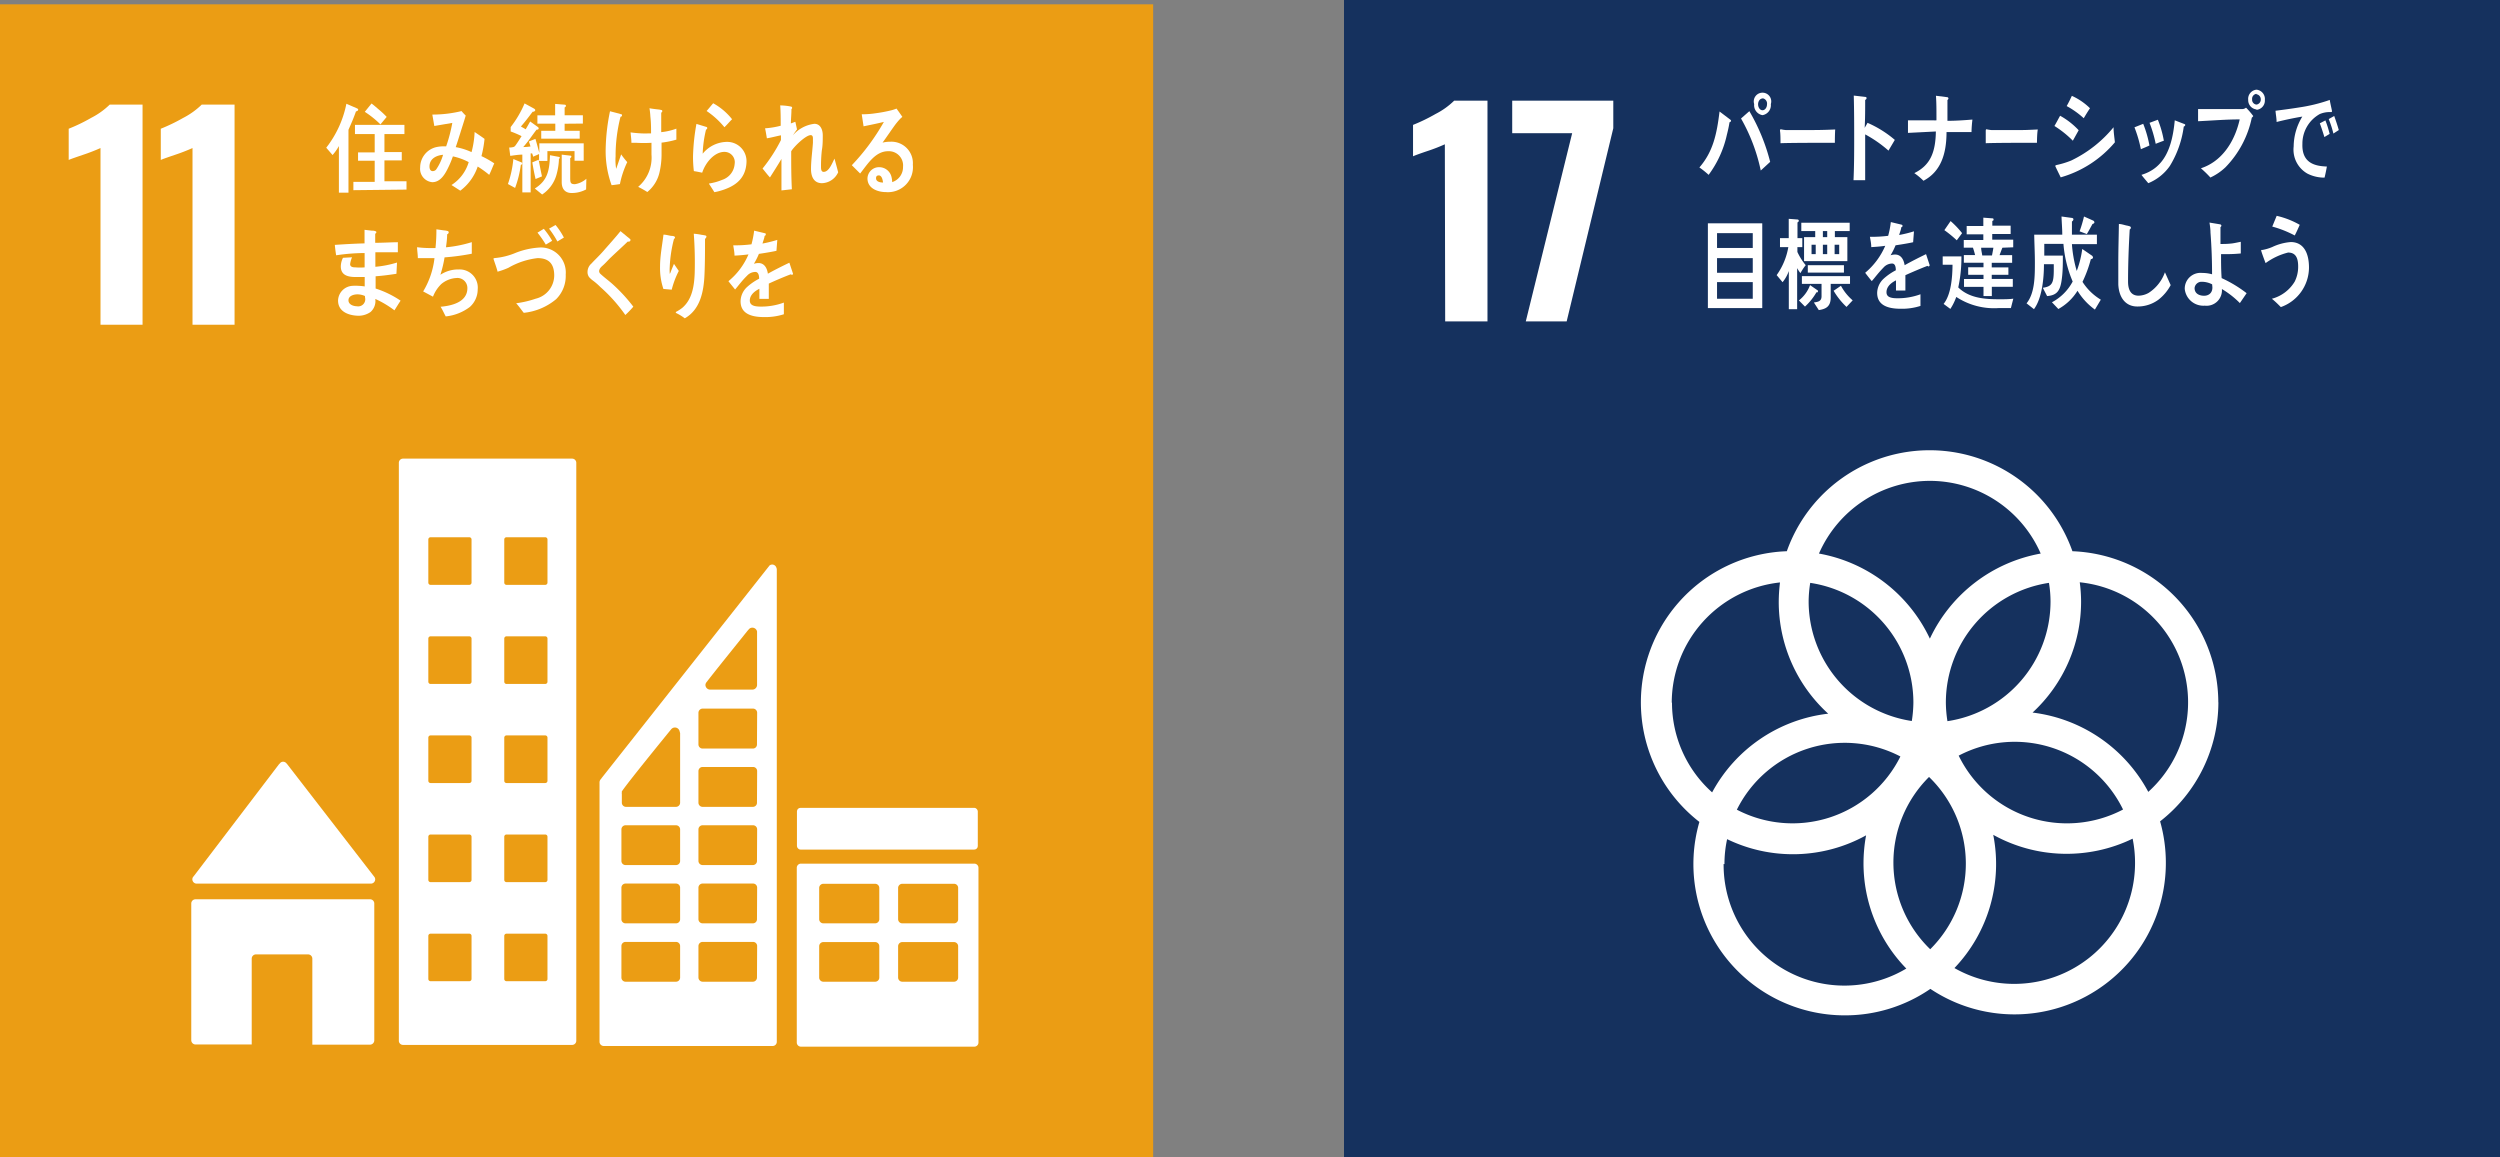 <svg id="レイヤー_1" data-name="レイヤー 1" xmlns="http://www.w3.org/2000/svg" viewBox="0 0 300.24 139.01"><rect x="0" y="0" width="300.24" height="139.01" fill="#808080" stroke="none"/><defs><style>.cls-1{fill:#15315e;}.cls-2{fill:#fff;}.cls-3{fill:#eb9d14;}</style></defs><rect class="cls-1" x="161.41" width="139.01" height="139.01"/><path class="cls-2" d="M173.52,17.33a21.06,21.06,0,0,1-2.09.81c-.92.31-1.49.52-1.73.63V15a21.35,21.35,0,0,0,2.7-1.31,9.09,9.09,0,0,0,2.24-1.6h4V38.6h-5.08Z"/><path class="cls-2" d="M188.81,16h-7.2V12.09h12.14V15.4l-5.6,23.2h-4.91Z"/><path class="cls-2" d="M266.41,84.37A18.21,18.21,0,0,0,248.89,66.2a18.19,18.19,0,0,0-34.3,0,18.17,18.17,0,0,0-10.5,32.51,18.17,18.17,0,0,0,17.47,23.23,18.07,18.07,0,0,0,10.27-3.18,18.18,18.18,0,0,0,28.28-15.12,18.32,18.32,0,0,0-.69-5,18.16,18.16,0,0,0,7-14.32M246.26,72.26a14.53,14.53,0,0,1-12.38,14.35,15,15,0,0,1-.19-2.24A14.54,14.54,0,0,1,246.07,70a13.72,13.72,0,0,1,.19,2.24M231.81,114a14.48,14.48,0,0,1-.14-20.69,14.48,14.48,0,0,1,.14,20.69M217.4,70a14.54,14.54,0,0,1,12.39,14.35,15,15,0,0,1-.19,2.24,14.54,14.54,0,0,1-12.39-14.35A14.93,14.93,0,0,1,217.4,70m10.83,20.85a14.46,14.46,0,0,1-19.64,6.39,14.46,14.46,0,0,1,19.64-6.39m7-.1a14.47,14.47,0,0,1,19.74,6.47,14.47,14.47,0,0,1-19.74-6.47m-3.46-33a14.54,14.54,0,0,1,13.31,8.73,18.27,18.27,0,0,0-13.31,10.22,18.28,18.28,0,0,0-13.32-10.22,14.56,14.56,0,0,1,13.32-8.73m-31,26.64a14.55,14.55,0,0,1,13-14.44,19.82,19.82,0,0,0-.15,2.33,18.14,18.14,0,0,0,5.94,13.43,18.21,18.21,0,0,0-13.94,9.45,14.46,14.46,0,0,1-4.82-10.77m6.3,19.39a14.23,14.23,0,0,1,.32-3,18.15,18.15,0,0,0,16.69-.46,18.55,18.55,0,0,0-.31,3.35,18.12,18.12,0,0,0,5.14,12.65A14.51,14.51,0,0,1,207,103.76m49.41-.12a14.51,14.51,0,0,1-21.69,12.62,18.1,18.1,0,0,0,4.66-16,18.17,18.17,0,0,0,16.74.46,14.55,14.55,0,0,1,.29,2.9M244.1,85.58a18.12,18.12,0,0,0,5.83-13.32,17.87,17.87,0,0,0-.16-2.33A14.49,14.49,0,0,1,258,95.1a18.27,18.27,0,0,0-13.87-9.52"/><path class="cls-2" d="M207.71,14.68c-.08.51-.19,1-.32,1.51A12.62,12.62,0,0,1,205.2,21a10.3,10.3,0,0,0-1.11-.89c1.64-1.89,2.09-4,2.42-6.72l1.32,1a.18.18,0,0,1,.06.14A.24.24,0,0,1,207.71,14.68Zm3.75,5.8a21.53,21.53,0,0,0-2.37-6.25l1-.88a23.35,23.35,0,0,1,2.5,6.09Zm.21-6.65a1.21,1.21,0,0,1-1-1.33,1.05,1.05,0,1,1,2,0A1.21,1.21,0,0,1,211.67,13.83Zm0-2c-.3,0-.53.32-.53.7s.23.71.53.71.54-.33.54-.71A.64.64,0,0,0,211.67,11.8Z"/><path class="cls-2" d="M220.36,17.15c-.56,0-1,0-1.45,0s-3.84,0-5.08.05c0-.49,0-1.12-.06-1.48,0-.19.07-.2.13-.19a4.06,4.06,0,0,0,.57.09c.59,0,1.49,0,2.17,0,1.41,0,2.18,0,3.76-.07C220.37,16,220.36,16.66,220.36,17.15Z"/><path class="cls-2" d="M226.8,18.09A14.86,14.86,0,0,0,224,16.14c0,.2,0,.39,0,.58v2.74c0,.72,0,1.46,0,2.18H222.6c.07-1.57.08-3.14.08-4.7,0-1.83,0-3.65-.05-5.46l1.4.16a.14.14,0,0,1,.14.14A.26.26,0,0,1,224,12c0,1.12,0,2.23-.06,3.35.12-.2.24-.4.34-.6a13,13,0,0,1,3.28,2.05C227.31,17.23,227.05,17.66,226.8,18.09Z"/><path class="cls-2" d="M236.77,15.86h-3c0,2.67-.71,4.76-2.77,5.85a7.89,7.89,0,0,0-1.1-.92c1.9-.93,2.55-2.46,2.59-5l-3.35.17c0-.51,0-1,0-1.51.63,0,1.25,0,1.87,0h1.18a2.23,2.23,0,0,0,.37,0V14c0-.83,0-1.67-.06-2.5l1.35.17a.16.16,0,0,1,.15.15.26.26,0,0,1-.12.19l0,2.5c1,0,2-.07,3-.15C236.82,14.86,236.78,15.36,236.77,15.86Z"/><path class="cls-2" d="M244.63,17.15c-.55,0-1,0-1.44,0s-3.47,0-4.71.05c0-.49,0-1.12,0-1.48,0-.19.07-.2.12-.19a4.06,4.06,0,0,0,.57.09c.59,0,2.11,0,2.79,0,1.42,0,1.19,0,2.77-.07C244.65,16,244.64,16.66,244.63,17.15Z"/><path class="cls-2" d="M248.94,16.9a12.18,12.18,0,0,0-2.21-1.77c.24-.41.45-.82.68-1.23a9,9,0,0,1,2.23,1.74Zm-1.46,4.4c-.06-.14-.65-1.31-.65-1.37s.1-.09.14-.11a10.3,10.3,0,0,0,1.77-.54,14.88,14.88,0,0,0,5.09-4c0,.6.1,1.21.16,1.81A13.27,13.27,0,0,1,247.48,21.3Zm2.77-7.1a10.24,10.24,0,0,0-2.05-1.46c.22-.39.43-.81.62-1.23A7.52,7.52,0,0,1,251,13C250.74,13.38,250.49,13.79,250.25,14.2Z"/><path class="cls-2" d="M257.11,17.92a15.33,15.33,0,0,0-.77-2.63l1.05-.42a13.6,13.6,0,0,1,.75,2.6C257.8,17.64,257.45,17.77,257.11,17.92Zm5.15-2.72a12,12,0,0,1-1.67,4.73A5.85,5.85,0,0,1,258,22c-.27-.33-.55-.64-.82-1,2.72-.82,3.69-3.2,4-6.55l1.19.46a.11.11,0,0,1,.07.11A.25.25,0,0,1,262.26,15.2Zm-3.37,2.07a15,15,0,0,0-.74-2.52l1-.37a12.57,12.57,0,0,1,.72,2.52C259.57,17,259.23,17.14,258.89,17.27Z"/><path class="cls-2" d="M270.43,14.14a12,12,0,0,1-3.16,5.95,6.75,6.75,0,0,1-1.81,1.23,13.21,13.21,0,0,0-1.14-1.11c2.35-.76,4-2.95,4.66-5.87-1.65,0-3.3.14-5,.22,0-.48,0-1,0-1.46.44,0,.88,0,1.32,0,.87,0,1.74,0,2.61,0,.44,0,.89,0,1.34,0a.73.73,0,0,0,.49-.17,8.37,8.37,0,0,1,.86,1C270.6,14,270.47,14.09,270.43,14.14Zm.56-1A1.11,1.11,0,0,1,270,12a1.11,1.11,0,0,1,1-1.23A1.12,1.12,0,0,1,272,12,1.11,1.11,0,0,1,271,13.19Zm0-1.87a.6.6,0,0,0-.52.66.58.58,0,0,0,.52.63.6.6,0,0,0,.52-.63A.61.61,0,0,0,271,11.32Z"/><path class="cls-2" d="M279.94,13.46l-.12,0a3,3,0,0,0-1.23.24,4.06,4.06,0,0,0-2.08,3.57c-.09,2.35,1.55,2.68,2.94,2.73-.08.44-.17.89-.28,1.33H279a4.48,4.48,0,0,1-1.89-.48,3.31,3.31,0,0,1-1.65-3.26A7,7,0,0,1,276.5,14c-1.05.18-2.07.39-3.09.65,0-.45-.1-.9-.13-1.35.94-.12,1.86-.24,2.79-.39A19.73,19.73,0,0,0,279.8,12c0,.19.26,1.22.26,1.34S280,13.47,279.94,13.46Zm-.79,3c-.17-.56-.35-1.12-.55-1.65l.67-.35a12.22,12.22,0,0,1,.51,1.62Zm1.08-.42a12.19,12.19,0,0,0-.56-1.74l.66-.37c.2.56.39,1.12.55,1.69Z"/><path class="cls-2" d="M205.11,37V26.82h6.53V37Zm5.39-9h-4.29v1.78h4.29Zm0,3h-4.29v1.76h4.29Zm0,2.88h-4.29v2h4.29Z"/><path class="cls-2" d="M216.22,32.8a4.74,4.74,0,0,1-.39-.6v4.93h-1V32.55a4.38,4.38,0,0,1-.75,1.34l-.71-.85a8.14,8.14,0,0,0,1.4-3.36h-1V28.6h1.05V26.28l1.05.08a.16.16,0,0,1,.16.16c0,.09-.1.16-.16.19V28.6h.58v1.08h-.59v.58a7.23,7.23,0,0,0,1,1.59C216.59,32.17,216.41,32.49,216.22,32.8Zm1.93,2.3a7.1,7.1,0,0,1-1.38,1.72l-.73-.74a4.16,4.16,0,0,0,1.34-1.84l.94.65a.11.11,0,0,1,0,.09C218.36,35.11,218.23,35.13,218.15,35.1Zm2.21-7.35v.73h1.5v2.88h-5.2V28.48H218v-.73h-1.67v-1h5.81v1Zm-.5,6.34c0,.55,0,1.11,0,1.65,0,1.14-.66,1.38-1.43,1.5l-.59-.91c.4-.08.92-.08.92-.75V34.09h-2.36v-.93h5.78v.93Zm-2.75-1.35v-.89h4.34v.89Zm.95-3.35h-.5v1.13h.5Zm1.38-1.64h-.52v.73h.52Zm0,1.64h-.52v1.13h.52Zm2.32,7.47a8.76,8.76,0,0,1-1.55-1.94l.88-.6a6.1,6.1,0,0,0,1.41,1.75Zm-.88-7.47h-.55v1.13h.55Z"/><path class="cls-2" d="M231.62,32a.21.21,0,0,1-.14-.07c-.69.26-2,.82-2.65,1.12v1.84H227.7c0-.17,0-.35,0-.55v-.67c-.76.38-1.14.87-1.14,1.42s.44.73,1.31.73a7.81,7.81,0,0,0,2.77-.48l0,1.4a7.24,7.24,0,0,1-2.39.34c-1.87,0-2.81-.63-2.81-1.91a2.39,2.39,0,0,1,.79-1.71,6.84,6.84,0,0,1,1.45-1q0-.81-.45-.81a1.39,1.39,0,0,0-1,.45c-.19.2-.43.45-.73.81s-.57.71-.71.85c-.17-.21-.44-.53-.79-1a8.69,8.69,0,0,0,2.41-3.24c-.51.08-1.08.12-1.68.16,0-.46-.1-.87-.16-1.24a16,16,0,0,0,2.19-.12,10.39,10.39,0,0,0,.32-1.65l1.29.31a.16.16,0,0,1,.12.15c0,.07-.05.13-.16.17,0,.21-.13.52-.25.92a13.67,13.67,0,0,0,1.78-.44l-.1,1.31c-.53.12-1.24.24-2.11.37a8.38,8.38,0,0,1-.6,1.2,1.62,1.62,0,0,1,.55-.09c.58,0,1,.42,1.14,1.28.76-.43,1.63-.87,2.57-1.33l.44,1.34C231.73,31.9,231.69,32,231.62,32Z"/><path class="cls-2" d="M241.5,37c-.49,0-1,0-1.48,0a8.26,8.26,0,0,1-5.08-1.34,6.65,6.65,0,0,1-.71,1.44l-.81-.6c.9-1.12,1.06-3.2,1.07-4.71h-1.18v-1h2.25a17.11,17.11,0,0,1-.38,3.73c1.38,1.35,3.36,1.42,5,1.42.54,0,1.08,0,1.61-.07ZM235,28.86a14,14,0,0,0-1.49-1.22l.75-1.09A10.7,10.7,0,0,1,235.64,28Zm5.48.89c-.12.29-.23.59-.34.89h1.51v.92H239.2v.55h2V33h-2v.5h2.53v.94h-2.52v1.12h-1V34.45h-2.34v-.94h2.34V33h-1.84v-.9h1.84v-.55h-2.36v-.92h1.35a9.07,9.07,0,0,0-.26-.89h-1.1v-.92h2.35v-.68h-2v-1h2v-1l1.05.08c.08,0,.18,0,.18.15s-.1.13-.15.17v.56h2.2v1h-2.21v.68h2.52v.92Zm-2.55,0c0,.32.09.62.13.93h1.17c.06-.31.12-.61.17-.93Z"/><path class="cls-2" d="M251.59,37.18a7.71,7.71,0,0,1-2.09-2.26,6.23,6.23,0,0,1-2.3,2.19l-.77-.81a6,6,0,0,0,2.49-2.49,14.42,14.42,0,0,1-1.11-4.52h-2.3v.06c0,.46,0,.9,0,1.35h2.23c0,.92,0,1.85-.12,2.76-.18,1.5-.61,2-1.77,2.1l-.52-1c1.15-.15,1.3-.64,1.32-2v-.83h-1.18c0,1.73-.24,4.11-1.2,5.4l-.89-.7c1-1.23,1-3.26,1-4.92,0-1.1-.06-2.22-.08-3.33h3.37c0-.72-.07-1.46-.09-2.18l1.24.17c.06,0,.19.05.19.17a.34.34,0,0,1-.18.26c0,.29,0,.58,0,.87s0,.48,0,.71h3v1.14h-3a14.88,14.88,0,0,0,.58,3.22,12,12,0,0,0,.66-2.64l1.18.81a.33.33,0,0,1,.11.22c0,.14-.19.19-.26.2a15,15,0,0,1-1,2.72,6.69,6.69,0,0,0,2.2,2.14ZM251.3,26.9c-.22.4-.44.82-.68,1.21l-.87-.33a15.21,15.21,0,0,0,.53-1.78l1.1.49a.26.26,0,0,1,.15.21C251.53,26.82,251.38,26.88,251.3,26.9Z"/><path class="cls-2" d="M259.21,36a4.21,4.21,0,0,1-2.53.81c-1.35,0-2.2-1-2.28-2.65,0-.23,0-.46,0-.69,0-.64,0-1.28,0-1.94,0-1.54.05-3.09.07-4.63.29,0,.6.11.9.18a2.49,2.49,0,0,1,.37.09c.07,0,.17.08.17.19a.27.27,0,0,1-.14.2c-.12,2.08-.2,4.17-.2,6.25,0,1.06.38,1.7,1.27,1.7a2.57,2.57,0,0,0,1.21-.34A4.88,4.88,0,0,0,260,32.7l.69,1.54A5.48,5.48,0,0,1,259.21,36Z"/><path class="cls-2" d="M269,36.4a10.79,10.79,0,0,0-2.16-1.69,1.85,1.85,0,0,1-2.06,2,2.25,2.25,0,0,1-2.4-2,1.89,1.89,0,0,1,2.09-1.93,4.38,4.38,0,0,1,1.19.16c0-1.67-.06-3.35-.19-5,0-.41-.06-.81-.12-1.21l1.27.21c.05,0,.16.07.16.16a.21.21,0,0,1-.11.17v.45c0,.53,0,1,0,1.58h.12a9.73,9.73,0,0,0,1.32-.07c.34-.05.67-.13,1-.19,0,.46,0,.92,0,1.4-.53.05-1.08.08-1.61.08l-.76,0c0,.95,0,1.91.07,2.88a15.18,15.18,0,0,1,3,1.81Zm-3.33-2.25a2.7,2.7,0,0,0-1.26-.31.84.84,0,0,0-.85.75c0,.74.67.93,1.14.93s1-.26,1-1Z"/><path class="cls-2" d="M273.92,36.88c-.35-.35-.71-.71-1.08-1a4.57,4.57,0,0,0,2.75-2.07A4,4,0,0,0,276,32c0-1.06-.32-1.67-1.21-1.67a7.72,7.72,0,0,0-2.7,1.27c-.07-.17-.53-1.4-.53-1.51s.1-.07.14-.07a5.61,5.61,0,0,0,1.18-.35,6.33,6.33,0,0,1,2.23-.6c1.52,0,2.19,1.28,2.19,3.06A5.06,5.06,0,0,1,273.92,36.88Zm1.67-8.6a13,13,0,0,0-2.7-1.07l.53-1.29A10.05,10.05,0,0,1,276.19,27C276,27.43,275.81,27.86,275.59,28.28Z"/><rect class="cls-3" y="0.52" width="138.49" height="138.49"/><path class="cls-2" d="M12.07,17.78a22.23,22.23,0,0,1-2.09.81c-.91.31-1.49.51-1.73.62V15.46a20.43,20.43,0,0,0,2.69-1.3,9.16,9.16,0,0,0,2.24-1.6h3.94V39H12.07Z"/><path class="cls-2" d="M23.12,17.78a22.23,22.23,0,0,1-2.09.81c-.91.31-1.49.51-1.72.62V15.46A21.72,21.72,0,0,0,22,14.16a9.26,9.26,0,0,0,2.23-1.6h3.94V39H23.12Z"/><path class="cls-2" d="M23.62,106.12H44.54a.52.52,0,0,0,.52-.52.52.52,0,0,0-.14-.34l0,0L34.48,91.76l-.1-.11a.52.52,0,0,0-.38-.17.49.49,0,0,0-.33.13l-.07.08-.1.1L23.35,105.12l-.16.2a.47.47,0,0,0-.09.28A.52.52,0,0,0,23.62,106.12Z"/><path class="cls-2" d="M44.48,108h-21a.51.51,0,0,0-.51.51v16.41a.52.52,0,0,0,.51.52h6.75V115.13a.51.51,0,0,1,.52-.51H37a.51.51,0,0,1,.51.51v10.33h6.93a.52.52,0,0,0,.51-.52V108.53A.51.51,0,0,0,44.48,108Z"/><path class="cls-2" d="M117,103.72H96.2a.5.5,0,0,0-.51.49v21a.5.5,0,0,0,.51.49H117a.5.5,0,0,0,.51-.49v-21a.5.5,0,0,0-.51-.49M105.6,117.4a.5.5,0,0,1-.51.5h-6.2a.5.5,0,0,1-.51-.5v-3.76a.5.5,0,0,1,.51-.5h6.2a.5.5,0,0,1,.51.5Zm0-7a.5.5,0,0,1-.51.49h-6.2a.5.5,0,0,1-.51-.49v-3.77a.5.5,0,0,1,.51-.49h6.2a.5.5,0,0,1,.51.49Zm9.47,7a.5.5,0,0,1-.5.5h-6.2a.5.5,0,0,1-.51-.5v-3.76a.5.5,0,0,1,.51-.5h6.2a.5.5,0,0,1,.5.5Zm0-7a.49.49,0,0,1-.5.49h-6.2a.5.5,0,0,1-.51-.49v-3.77a.5.5,0,0,1,.51-.49h6.2a.49.49,0,0,1,.5.49Z"/><path class="cls-2" d="M68.71,55.08H48.4a.5.5,0,0,0-.5.49V125a.5.5,0,0,0,.5.49H68.71a.5.5,0,0,0,.5-.49V55.57a.5.5,0,0,0-.5-.49M56.63,117.57a.27.27,0,0,1-.27.27H51.71a.27.27,0,0,1-.27-.27v-5.18a.27.27,0,0,1,.27-.26h4.65a.27.27,0,0,1,.27.26Zm0-11.9a.27.27,0,0,1-.27.27H51.71a.27.27,0,0,1-.27-.27v-5.18a.27.27,0,0,1,.27-.27h4.65a.27.27,0,0,1,.27.27Zm0-11.9a.27.27,0,0,1-.27.27H51.71a.27.27,0,0,1-.27-.27V88.59a.27.27,0,0,1,.27-.27h4.65a.27.27,0,0,1,.27.27Zm0-11.9a.27.27,0,0,1-.27.27H51.71a.27.27,0,0,1-.27-.27V76.69a.27.27,0,0,1,.27-.27h4.65a.27.27,0,0,1,.27.27Zm0-11.9a.27.27,0,0,1-.27.27H51.71a.27.27,0,0,1-.27-.27V64.79a.27.27,0,0,1,.27-.27h4.65a.27.27,0,0,1,.27.27Zm9.12,47.6a.27.27,0,0,1-.27.27H60.83a.27.27,0,0,1-.27-.27v-5.18a.27.27,0,0,1,.27-.26h4.65a.27.27,0,0,1,.27.26Zm0-11.9a.27.27,0,0,1-.27.27H60.83a.27.27,0,0,1-.27-.27v-5.18a.27.27,0,0,1,.27-.27h4.65a.27.27,0,0,1,.27.27Zm0-11.9a.27.27,0,0,1-.27.27H60.83a.27.27,0,0,1-.27-.27V88.59a.27.27,0,0,1,.27-.27h4.65a.27.27,0,0,1,.27.27Zm0-11.9a.27.27,0,0,1-.27.27H60.83a.27.27,0,0,1-.27-.27V76.69a.27.27,0,0,1,.27-.27h4.65a.27.27,0,0,1,.27.27Zm0-11.9a.27.27,0,0,1-.27.27H60.83a.27.27,0,0,1-.27-.27V64.79a.27.27,0,0,1,.27-.27h4.65a.27.27,0,0,1,.27.27Z"/><rect class="cls-2" x="95.71" y="97.02" width="21.72" height="5.01" rx="0.42"/><path class="cls-2" d="M93.24,68.18a.53.53,0,0,0-.51-.38.58.58,0,0,0-.29.09l0,0-.17.21-20,25.32-.09.13A.57.57,0,0,0,72,94v31.12a.51.51,0,0,0,.5.5H92.79a.5.5,0,0,0,.5-.5V68.39A.54.54,0,0,0,93.24,68.18Zm-8.4,13.76.14-.18c1.37-1.76,3.67-4.59,4.79-6l.15-.17a.55.55,0,0,1,.44-.21.58.58,0,0,1,.56.46v6.41a.57.57,0,0,1-.55.57H85.28a.57.57,0,0,1-.56-.57A.56.56,0,0,1,84.84,81.94ZM81.68,117.4a.5.5,0,0,1-.5.5H75.13a.5.5,0,0,1-.5-.5v-3.79a.49.49,0,0,1,.5-.49h6.05a.49.49,0,0,1,.5.49Zm0-7a.49.49,0,0,1-.5.49H75.13a.49.49,0,0,1-.5-.49v-3.79a.5.5,0,0,1,.5-.5h6.05a.5.5,0,0,1,.5.5Zm0-7a.49.49,0,0,1-.5.49H75.13a.49.49,0,0,1-.5-.49V99.61a.5.5,0,0,1,.5-.5h6.05a.5.5,0,0,1,.5.5Zm0-15.35V96.4a.5.5,0,0,1-.5.5h-6a.5.5,0,0,1-.5-.5V95.35a.37.37,0,0,1,0-.18l0-.06a.16.16,0,0,1,0-.07l.06-.08c.77-1.11,4.26-5.41,5.73-7.21l.14-.17a.59.59,0,0,1,.45-.21.58.58,0,0,1,.56.46Zm9.23,29.35a.5.5,0,0,1-.49.5H84.38a.51.51,0,0,1-.5-.5v-3.79a.5.5,0,0,1,.5-.49h6.06a.49.49,0,0,1,.49.49Zm0-7a.49.49,0,0,1-.49.49H84.38a.5.5,0,0,1-.5-.49v-3.79a.5.5,0,0,1,.5-.5h6.06a.49.49,0,0,1,.49.5Zm0-7a.49.49,0,0,1-.49.49H84.38a.5.5,0,0,1-.5-.49V99.61a.5.5,0,0,1,.5-.5h6.06a.49.49,0,0,1,.49.5Zm0-7a.49.49,0,0,1-.49.5H84.38a.5.5,0,0,1-.5-.5V92.61a.5.5,0,0,1,.5-.5h6.06a.49.49,0,0,1,.49.5Zm0-7a.49.49,0,0,1-.49.5H84.38a.5.5,0,0,1-.5-.5V85.6a.51.51,0,0,1,.5-.5h6.06a.5.5,0,0,1,.49.5Z"/><path class="cls-2" d="M42.75,13.38c-.26.76-.58,1.48-.9,2.21v7.55H40.7v-5.6a6,6,0,0,1-.76,1.08l-.76-.88a12.55,12.55,0,0,0,2.42-5.28l1.31.57a.19.19,0,0,1,.11.15C43,13.31,42.83,13.37,42.75,13.38Zm-.31,9.46v-1H45V19.3h-2v-1h2V16.1H42.63V15h5.94v1.1h-2.4v2.16h2.08v1H46.17v2.51h2.65v1Zm3.25-7.9a11.74,11.74,0,0,0-1.88-1.51l.81-1c.34.25.66.55,1,.83a10.07,10.07,0,0,1,.82.78Z"/><path class="cls-2" d="M58.75,21a12,12,0,0,0-1.38-1,6,6,0,0,1-2.09,2.9l-1.06-.68a4.91,4.91,0,0,0,2.07-2.75,7.35,7.35,0,0,0-1.9-.69,11.19,11.19,0,0,1-.48,1.18c-.44.95-1,1.92-2,1.92a1.61,1.61,0,0,1-1.45-1.78,2.51,2.51,0,0,1,1.88-2.42,4.34,4.34,0,0,1,1.24-.1,18.52,18.52,0,0,0,.74-2.82l-2.16.37-.24-1.37H52a14.64,14.64,0,0,0,3.43-.42,6.39,6.39,0,0,0,.5.54c-.21.73-.45,1.44-.67,2.16-.18.55-.34,1.1-.53,1.63a7.63,7.63,0,0,1,1.9.6A11.11,11.11,0,0,0,57,15.85c.4.28.81.54,1.19.83a13,13,0,0,1-.37,2.07,11.22,11.22,0,0,1,1.54.87C59.15,20.06,59,20.51,58.75,21ZM51.58,20c0,.29.11.55.38.55a.52.52,0,0,0,.43-.21,6,6,0,0,0,.82-1.75C52.5,18.65,51.58,19,51.58,20Z"/><path class="cls-2" d="M62.55,19.8a12.63,12.63,0,0,1-.69,2.77L61,22.1a12.54,12.54,0,0,0,.65-3l1,.41s.06.07.06.11A.18.18,0,0,1,62.55,19.8ZM69,19.3V18.15H65.74v1.18h-1V18.5l-.72.32c0-.13-.08-.27-.11-.4l-.18,0v4.69h-1V18.57c-.48,0-1,.09-1.45.15l-.13-1a2.14,2.14,0,0,0,.5-.06.45.45,0,0,0,.26-.2c.26-.35.49-.74.73-1.11a11.46,11.46,0,0,0-1.31-.56v-.53A12.55,12.55,0,0,0,63,12.42l1.06.58c.08.05.22.11.22.23s-.19.21-.31.19c-.46.6-.91,1.21-1.41,1.77.19.12.38.21.57.34.18-.3.36-.62.54-.94l.92.66a.2.2,0,0,1,.1.16c0,.17-.16.16-.25.16-.54.7-1,1.42-1.6,2.09a6.38,6.38,0,0,0,.87-.07,6,6,0,0,0-.2-.6l.79-.31c.17.54.31,1.11.47,1.67V17.21h5.33V19.3Zm-4.68,2.2c-.15-.65-.28-1.3-.39-2l.76-.32c.12.65.25,1.32.4,2Zm2.81-2.44a8,8,0,0,1-.32,2,4.2,4.2,0,0,1-1.7,2.3l-.88-.72c1.51-.95,1.76-2.1,1.82-4l1.06.2a.14.14,0,0,1,.13.14A.2.2,0,0,1,67.12,19.06Zm.68-4.2v.85h1.81v.94H65v-.94h1.69v-.86H64.54v-1h2.13V12.48l1.14.09a.15.15,0,0,1,.16.14.23.23,0,0,1-.16.19v.94H70v1Zm2.58,7.89a3.64,3.64,0,0,1-1.73.43c-.73,0-1.2-.41-1.2-1.32V18.57l1,.12c.06,0,.16,0,.16.13a.19.19,0,0,1-.14.16v2.41c0,.58.07.73.57.73a2.72,2.72,0,0,0,1.37-.65Z"/><path class="cls-2" d="M74.45,22.11c-.34.05-.68.1-1,.13a12,12,0,0,1-.71-4.39,24.14,24.14,0,0,1,.52-4.49l.92.24a3,3,0,0,1,.4.12c.06,0,.12,0,.12.13s-.1.16-.18.18a19,19,0,0,0-.59,4.76A6.28,6.28,0,0,0,74,20.28l.6-1.74a9.66,9.66,0,0,0,.73.93A11.12,11.12,0,0,0,74.45,22.11Zm5-5c0,.51,0,1,0,1.55a9.58,9.58,0,0,1-.22,1.92,4.26,4.26,0,0,1-1.49,2.48,11.91,11.91,0,0,0-1.1-.62,4.59,4.59,0,0,0,1.6-3.87c0-.47,0-.94,0-1.42a16,16,0,0,1-1.83,0l-.58,0c0-.42-.07-.84-.1-1.25.43.06.88.1,1.31.12s.77,0,1.15,0c0-.65,0-1.3-.08-2A9.89,9.89,0,0,0,78,13c.32.06.65.1,1,.14a2,2,0,0,1,.41.07c.07,0,.14.05.13.15a.23.23,0,0,1-.13.17c0,.78,0,1.56,0,2.34a7.28,7.28,0,0,0,1.82-.42c0,.43,0,.89,0,1.32A11,11,0,0,1,79.46,17.13Z"/><path class="cls-2" d="M86.41,22.94a6.21,6.21,0,0,1-.62.14c-.1-.18-.64-1-.64-1s0-.05.06-.05a6.53,6.53,0,0,0,1.52-.43,2.18,2.18,0,0,0,1.5-1.92A1.24,1.24,0,0,0,87,18.24c-1.19,0-2.27,1.27-2.67,2.5-.33-.07-.67-.14-1-.19a13.82,13.82,0,0,1-.1-1.81,24.77,24.77,0,0,1,.41-3.86l1.18.36a.14.14,0,0,1,.12.14.22.22,0,0,1-.15.19,14.16,14.16,0,0,0-.4,2.89,3.81,3.81,0,0,1,3-1.42,2.32,2.32,0,0,1,2.26,2.47C89.55,21.67,88,22.49,86.41,22.94ZM87,15.28a9.85,9.85,0,0,0-2.14-1.95c.27-.3.52-.62.79-.93a7.53,7.53,0,0,1,2.27,1.92C87.6,14.63,87.3,15,87,15.28Z"/><path class="cls-2" d="M98.72,22c-.91,0-1.32-.69-1.32-1.7s.16-2.1.23-3.15c0-.16,0-.33,0-.48s0-.44-.27-.44c-.59,0-2,1.37-2.34,1.94,0,1.5,0,3,.08,4.56l-1.25.14c0-1.25,0-2.52,0-3.78-.45.76-.92,1.49-1.38,2.22-.31-.33-.59-.71-.89-1.07a19.09,19.09,0,0,0,2.21-3.42v-.57c-.57.11-1.12.27-1.69.36-.07-.4-.13-.81-.22-1.2a10,10,0,0,0,1.88-.31c0-.82,0-1.64-.06-2.44A6.71,6.71,0,0,1,95,12.8a.15.15,0,0,1,.13.16.13.13,0,0,1-.08.13c0,.59-.06,1.16-.07,1.73.18-.05.36-.14.54-.19.07.31.13.61.2.91-.18.23-.34.47-.51.73l0,0a4,4,0,0,1,2.6-1.4c.68,0,1,.64,1,1.39,0,.59,0,1.19-.11,1.79A17.2,17.2,0,0,0,98.6,20v0c0,.26,0,.64.32.64.63,0,1-1,1.3-1.59.15.55.3,1.09.44,1.64A2.21,2.21,0,0,1,98.72,22Z"/><path class="cls-2" d="M106.39,23.07c-.85,0-2.21-.36-2.21-1.65a1.39,1.39,0,0,1,1.47-1.34,1.52,1.52,0,0,1,1.4,1.11,3,3,0,0,1,.1.68,1.88,1.88,0,0,0,1.3-1.83,1.71,1.71,0,0,0-1.78-1.88c-1.53,0-2.42,1.47-3.37,2.68l-1-1a26.06,26.06,0,0,0,3.85-5.2c-.81.2-1.62.36-2.44.53l-.22-1.45h.33a10.26,10.26,0,0,0,1.35-.12,16.92,16.92,0,0,0,1.86-.35,5.31,5.31,0,0,0,.64-.21c.23.33.47.65.7,1a2.52,2.52,0,0,0-.3.27,8.86,8.86,0,0,0-.67.82c-.48.67-.94,1.36-1.41,2a3.72,3.72,0,0,1,.94-.11,2.58,2.58,0,0,1,2.7,2.77A3,3,0,0,1,106.39,23.07Zm-.87-2c-.19,0-.31.09-.31.34,0,.45.58.51.84.51C106,21.56,105.9,21.06,105.52,21.06Z"/><path class="cls-2" d="M47.37,37.27a11.94,11.94,0,0,0-2.3-1.37,1.75,1.75,0,0,1-.57,1.57,2.52,2.52,0,0,1-1.39.45c-1,0-2.53-.36-2.51-1.86a1.83,1.83,0,0,1,1.68-1.73,5.48,5.48,0,0,1,.81,0,5.69,5.69,0,0,1,.71.07c0-.38,0-.76,0-1.13-.33,0-.68,0-1,0-.79,0-1.89-.08-1.87-1.31a2.41,2.41,0,0,1,.26-1l1.09-.06a3,3,0,0,0-.23.82c0,.38.42.39.64.39a6.71,6.71,0,0,0,1.1,0c0-.57,0-1.15,0-1.72a23.07,23.07,0,0,0-3.42.27c-.07-.42-.12-.84-.16-1.25,1.19-.08,2.38-.15,3.57-.18,0-.36,0-.73,0-1.11V27.6l.86.1c.14,0,.3,0,.45.07a.12.12,0,0,1,.11.12.24.24,0,0,1-.14.18c0,.37,0,.72,0,1.09.91,0,1.81-.06,2.72-.07V30.3c-.9,0-1.81,0-2.7,0,0,.58,0,1.15,0,1.74a12.33,12.33,0,0,0,2.6-.51l-.07,1.35c-.83.13-1.66.24-2.5.3,0,.48,0,1,0,1.47a11.71,11.71,0,0,1,3,1.46C47.84,36.51,47.61,36.9,47.37,37.27Zm-3.54-1.72a2.22,2.22,0,0,0-.9-.2c-.37,0-1.07.14-1.08.7s.66.73,1,.73a.85.85,0,0,0,1-1C43.84,35.72,43.83,35.63,43.83,35.55Z"/><path class="cls-2" d="M56.43,36.86A5.74,5.74,0,0,1,53.53,38c-.21-.38-.38-.79-.62-1.16,1.14-.1,3.22-.47,3.22-2.23a1.2,1.2,0,0,0-1.34-1.22,3.09,3.09,0,0,0-1.79.72,4.22,4.22,0,0,0-1,1.52L50.82,35A9.91,9.91,0,0,0,52.18,31c-.4,0-.78,0-1.18,0h-.82c0-.44-.08-.87-.09-1.31a12,12,0,0,0,1.48.1c.24,0,.49,0,.73,0a20.93,20.93,0,0,0,.11-2.25l.92.13a2,2,0,0,1,.41.07.17.17,0,0,1,.15.17.28.28,0,0,1-.19.23c0,.53-.07,1.05-.14,1.56a14.94,14.94,0,0,0,3.1-.62l0,1.39a27.62,27.62,0,0,1-3.27.44A14.42,14.42,0,0,1,52.89,33a3.88,3.88,0,0,1,2.22-.64,2.18,2.18,0,0,1,2.26,2.4A2.83,2.83,0,0,1,56.43,36.86Z"/><path class="cls-2" d="M66.79,35.93a7.21,7.21,0,0,1-3.89,1.64c-.31-.39-.59-.8-.91-1.15a12,12,0,0,0,2.35-.55,2.89,2.89,0,0,0,2.22-2.78c0-1.57-.81-2.09-2-2.09a9,9,0,0,0-3.5,1.16,8.9,8.9,0,0,1-1.31.47c0-.17-.49-1.52-.49-1.56s.12-.08.18-.08a8.28,8.28,0,0,0,2.5-.63,9.3,9.3,0,0,1,3-.64,3,3,0,0,1,3,3.25A3.93,3.93,0,0,1,66.79,35.93Zm-1.24-6.55a12.79,12.79,0,0,0-1-1.44l.76-.46a9.43,9.43,0,0,1,1,1.44ZM66.94,29a11.22,11.22,0,0,0-1-1.54l.78-.44a8.5,8.5,0,0,1,1,1.51Z"/><path class="cls-2" d="M75.1,37.83a18.85,18.85,0,0,0-3-3.36,7.57,7.57,0,0,0-.86-.75,2.91,2.91,0,0,1-.49-.44,1,1,0,0,1-.19-.62,1.33,1.33,0,0,1,.46-1c.47-.51,1-1,1.43-1.5.69-.79,1.4-1.57,2.07-2.4l.86.71a2.88,2.88,0,0,1,.33.28.18.18,0,0,1,0,.1c0,.16-.21.19-.32.16-.65.63-1.33,1.24-2,1.88-.28.26-.53.55-.81.82s-.28.24-.4.38a.78.78,0,0,0-.23.46.47.47,0,0,0,.17.35c.42.39.88.73,1.31,1.1a19.68,19.68,0,0,1,2.63,2.83C75.78,37.16,75.45,37.51,75.1,37.83Z"/><path class="cls-2" d="M80.67,34.79l-1-.09a7.9,7.9,0,0,1-.4-2.7c0-1.28.26-2.55.41-3.82.31,0,.62.1.93.15.11,0,.26,0,.37.07s.08.05.08.13a.22.22,0,0,1-.12.17,16.15,16.15,0,0,0-.51,3.39,5.77,5.77,0,0,0,0,.72s0,.08,0,.08.06-.09.07-.1c.14-.38.29-.74.44-1.1l.58.85A10.63,10.63,0,0,0,80.67,34.79Zm4-6.12c0,1.39,0,2.82-.06,4.22-.08,2.23-.56,4.31-2.37,5.34a5.56,5.56,0,0,0-1.07-.65s-.06,0,0-.06,0-.08.08-.1a4.54,4.54,0,0,0,.69-.45c1.17-1,1.43-2.58,1.49-4.17a46.61,46.61,0,0,0-.11-4.73,6.94,6.94,0,0,1,.93.13,4,4,0,0,1,.5.09.13.13,0,0,1,.09.14A.39.39,0,0,1,84.69,28.67Z"/><path class="cls-2" d="M95.12,33a.2.2,0,0,1-.14-.06c-.69.25-2,.81-2.65,1.12v1.83H91.2c0-.16,0-.34,0-.54v-.67c-.76.38-1.15.87-1.15,1.41s.44.73,1.31.73a7.83,7.83,0,0,0,2.78-.48l0,1.4a7.27,7.27,0,0,1-2.39.34c-1.88,0-2.81-.63-2.81-1.9a2.38,2.38,0,0,1,.78-1.71,6.74,6.74,0,0,1,1.45-1c0-.53-.17-.81-.45-.81a1.35,1.35,0,0,0-1,.45,9.79,9.79,0,0,0-.74.81c-.35.42-.57.71-.7.85-.17-.22-.44-.54-.8-1a8.34,8.34,0,0,0,2.41-3.22c-.5.07-1.07.12-1.68.15,0-.45-.1-.87-.15-1.24a14.7,14.7,0,0,0,2.19-.12,11.48,11.48,0,0,0,.32-1.64l1.29.31c.08,0,.11.07.11.14a.19.19,0,0,1-.15.18c0,.2-.13.51-.25.92a15.54,15.54,0,0,0,1.78-.44l-.1,1.31c-.53.12-1.24.24-2.11.37a8.3,8.3,0,0,1-.6,1.19,1.92,1.92,0,0,1,.55-.09c.58,0,1,.42,1.13,1.28.77-.43,1.64-.87,2.58-1.32l.44,1.33C95.23,32.93,95.2,33,95.12,33Z"/></svg>